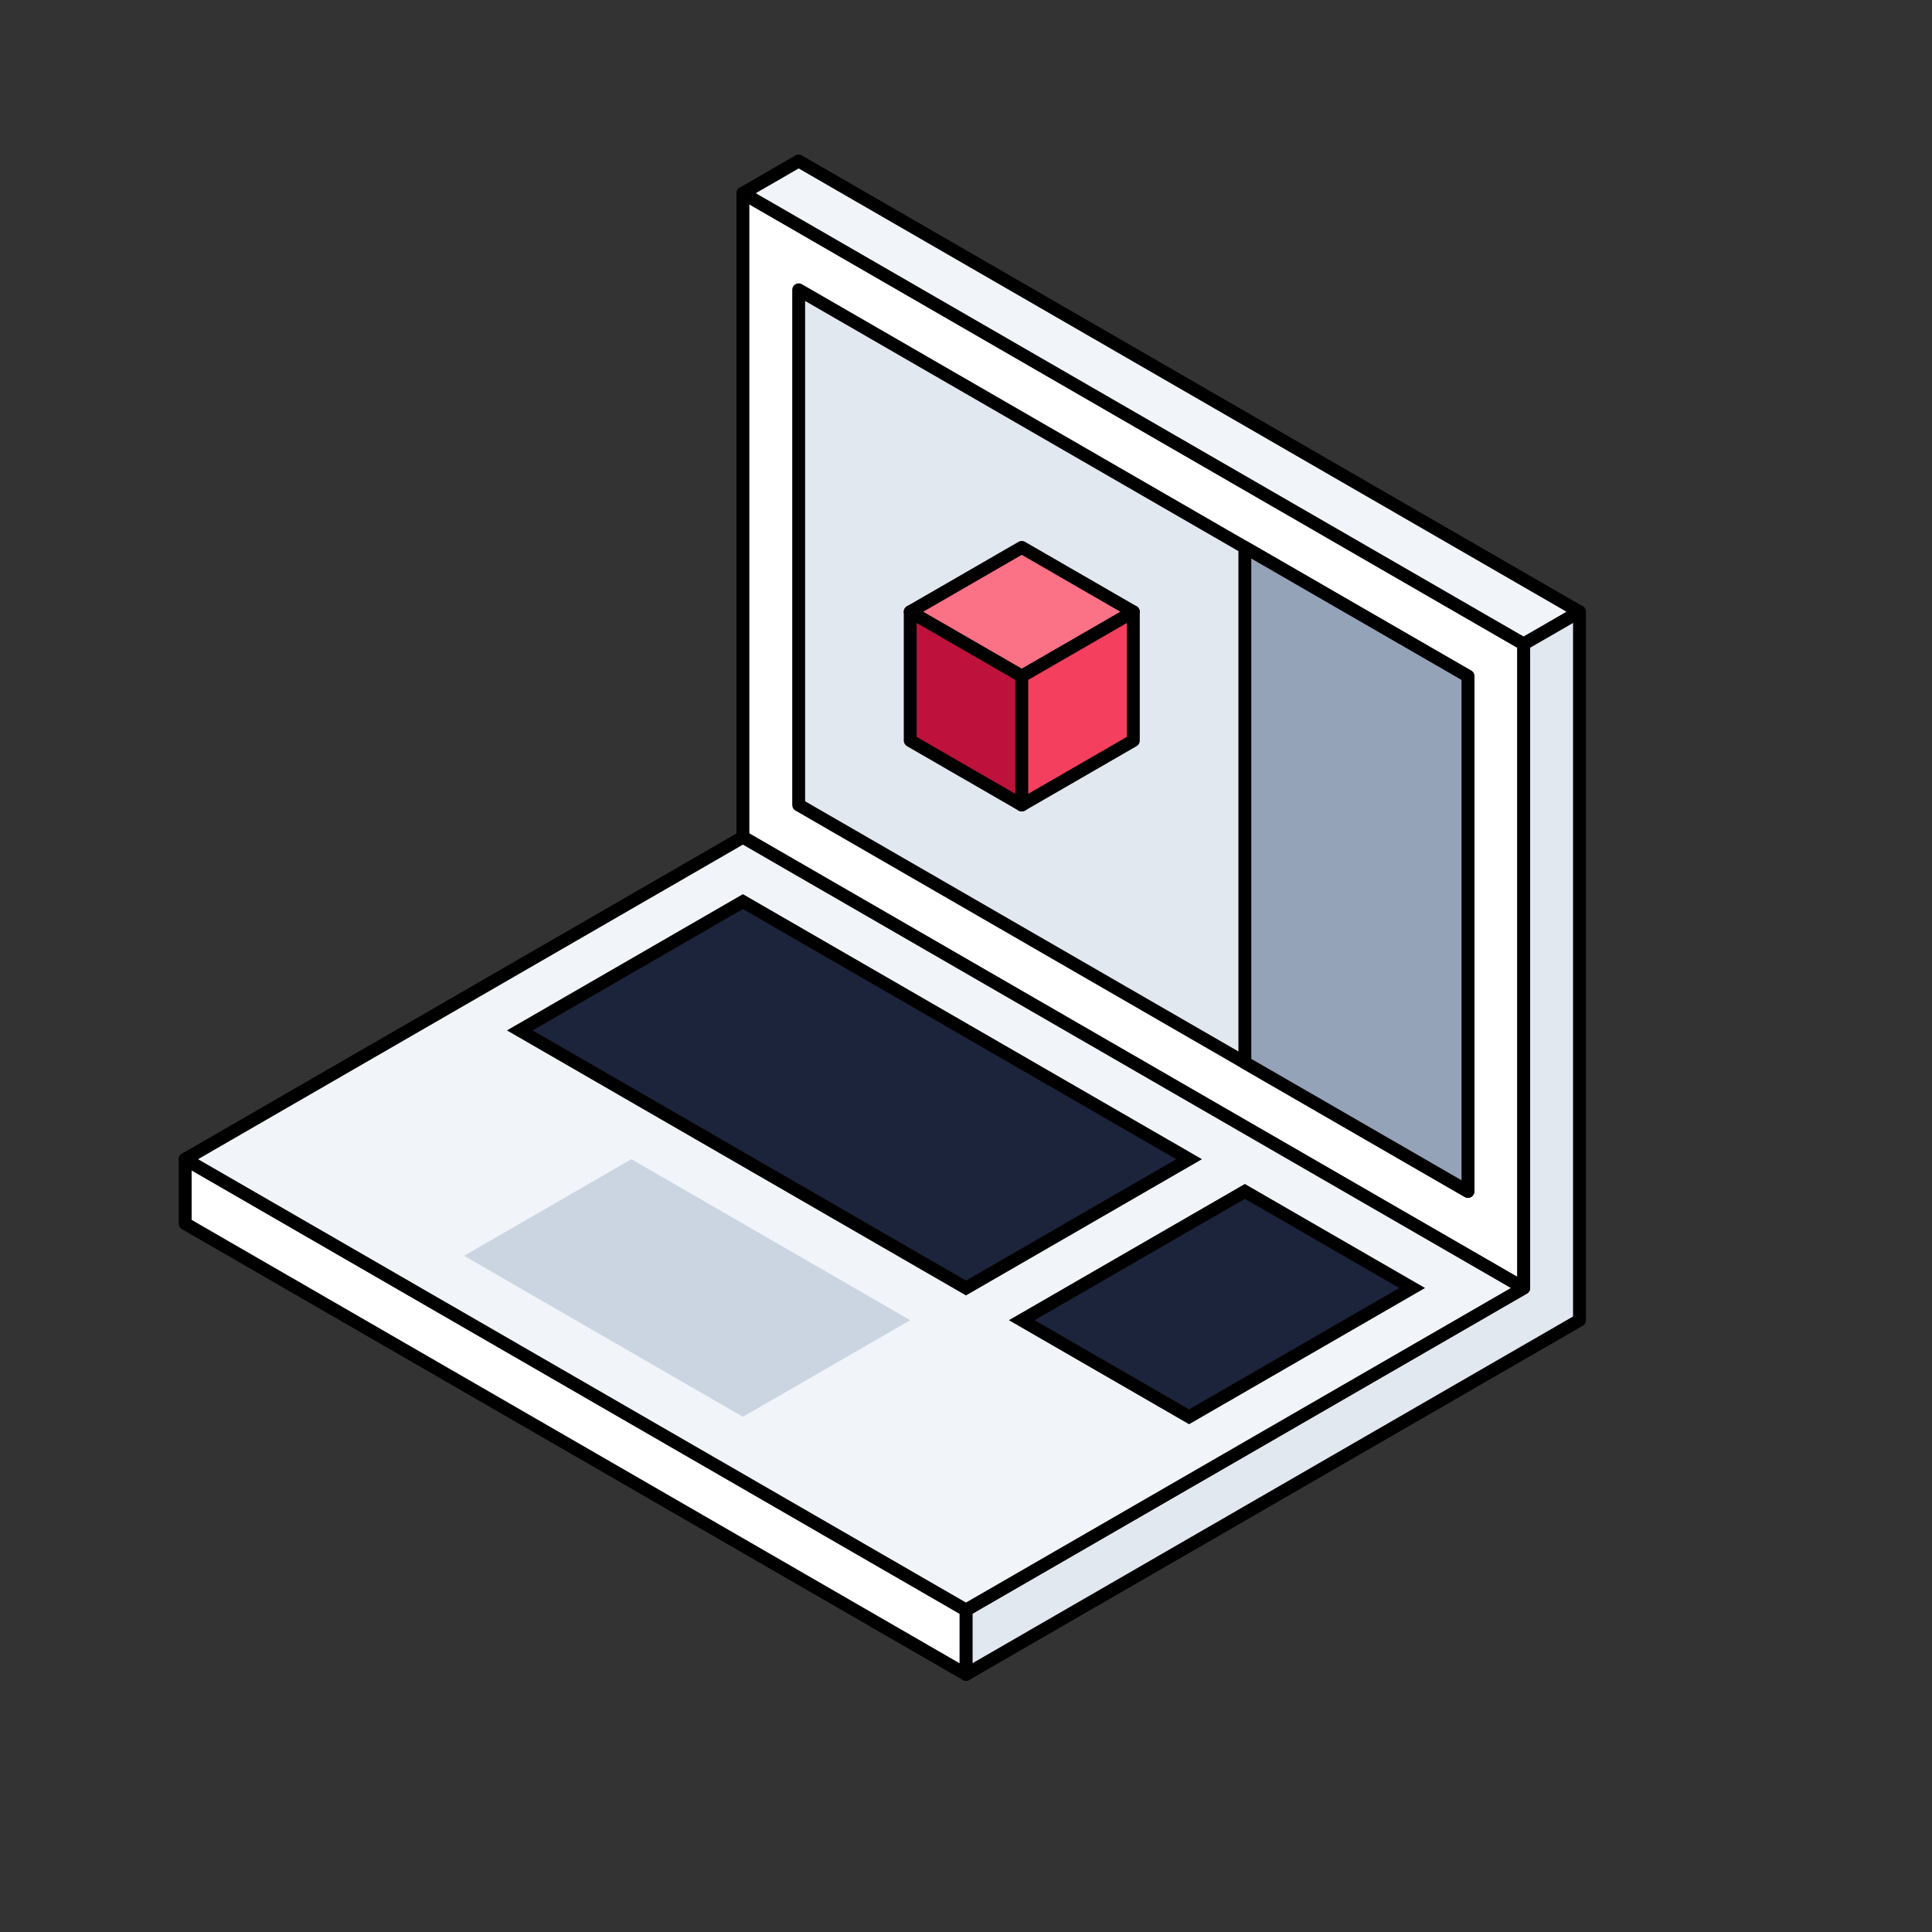 <?xml version="1.0" encoding="UTF-8" standalone="no"?>
<!-- Created with Inkscape (http://www.inkscape.org/) -->

<svg
   width="600pt"
   height="600pt"
   viewBox="0 0 211.667 211.667"
   version="1.1"
   id="svg1838"
   inkscape:version="1.2 (dc2aedaf03, 2022-05-15)"
   sodipodi:docname="design-1.svg"
   xmlns:inkscape="http://www.inkscape.org/namespaces/inkscape"
   xmlns:sodipodi="http://sodipodi.sourceforge.net/DTD/sodipodi-0.dtd"
   xmlns="http://www.w3.org/2000/svg"
   xmlns:svg="http://www.w3.org/2000/svg">
  <rect x="0" y="0" width="211.667" height="211.667" fill="#333333" stroke="none"/>
  <sodipodi:namedview
     id="namedview1840"
     pagecolor="#ffffff"
     bordercolor="#666666"
     borderopacity="1.0"
     inkscape:showpageshadow="2"
     inkscape:pageopacity="0.0"
     inkscape:pagecheckerboard="0"
     inkscape:deskcolor="#d1d1d1"
     inkscape:document-units="mm"
     showgrid="true"
     inkscape:lockguides="false"
     inkscape:zoom="1.4142136"
     inkscape:cx="322.08714"
     inkscape:cy="481.89327"
     inkscape:window-width="1920"
     inkscape:window-height="1017"
     inkscape:window-x="-8"
     inkscape:window-y="-8"
     inkscape:window-maximized="1"
     inkscape:current-layer="layer1">
    <inkscape:grid
       units="pt"
       spacingy="7.056"
       empspacing="10"
       type="axonomgrid"
       id="grid2205"
       snapvisiblegridlinesonly="true"
       originx="105.833"
       originy="105.833"
       visible="true"
       enabled="true" />
    <sodipodi:guide
       position="0,211.667"
       orientation="0,800"
       inkscape:locked="false"
       id="guide2263" />
    <sodipodi:guide
       position="211.667,211.667"
       orientation="800,0"
       inkscape:locked="false"
       id="guide2265" />
    <sodipodi:guide
       position="211.667,0"
       orientation="0,-800"
       inkscape:locked="false"
       id="guide2267" />
    <sodipodi:guide
       position="0,0"
       orientation="-800,0"
       inkscape:locked="false"
       id="guide2269" />
  </sodipodi:namedview>
  <defs
     id="defs1835" />
  <g
     inkscape:label="Layer 1"
     inkscape:groupmode="layer"
     id="layer1">
    <path
       style="fill:#ffffff;stroke:#000000;stroke-width:1.411;stroke-linecap:round;stroke-linejoin:round;stroke-dasharray:none;stroke-opacity:1;fill-opacity:1"
       d="M 81.392,21.167 166.936,70.556 V 141.111 L 81.392,91.722 Z"
       id="path2271" />
    <path
       style="fill:#f1f5f9;fill-opacity:1;stroke:#000000;stroke-width:1.411;stroke-linecap:round;stroke-linejoin:round;stroke-dasharray:none;stroke-opacity:1"
       d="m 81.392,21.167 6.11,-3.528 85.544,49.389 -6.11,3.528 z"
       id="path2273" />
    <path
       style="fill:#e2e8f0;fill-opacity:1;stroke:#000000;stroke-width:1.411;stroke-linecap:round;stroke-linejoin:round;stroke-dasharray:none;stroke-opacity:1"
       d="m 166.936,70.556 6.11,-3.528 v 77.611 l -67.213,38.806 v -7.056 l 61.103,-35.278 z"
       id="path2275" />
    <path
       style="fill:#ffffff;stroke:#000000;stroke-width:1.411;stroke-linecap:round;stroke-linejoin:round;stroke-dasharray:none;stroke-opacity:1;fill-opacity:1"
       d="M 105.833,176.389 20.289,127 v 7.056 l 85.544,49.389 z"
       id="path2277" />
    <path
       style="fill:#f1f5f9;fill-opacity:1;stroke:#000000;stroke-width:1.411;stroke-linecap:round;stroke-linejoin:round;stroke-dasharray:none;stroke-opacity:1"
       d="m 20.289,127 85.544,49.389 61.103,-35.278 -85.544,-49.389 z"
       id="path2279" />
    <path
       style="fill:#e2e8f0;fill-opacity:1;stroke:#000000;stroke-width:1.411;stroke-linecap:round;stroke-linejoin:round;stroke-dasharray:none;stroke-opacity:1"
       d="M 87.502,88.194 160.826,130.528 V 74.083 L 87.502,31.75 Z"
       id="path2295" />
    <path
       style="fill:#94a3b8;fill-opacity:1;stroke:#000000;stroke-width:1.411;stroke-linecap:round;stroke-linejoin:round;stroke-dasharray:none;stroke-opacity:1"
       d="m 160.826,74.083 -24.441,-14.111 v 56.444 l 24.441,14.111 z"
       id="path2301" />
    <path
       style="fill:#fb7185;fill-opacity:1;stroke:#000000;stroke-width:1.411;stroke-linecap:round;stroke-linejoin:round;stroke-dasharray:none;stroke-opacity:1"
       d="m 99.723,67.028 12.221,-7.056 12.221,7.056 -12.221,7.056 z"
       id="path2303" />
    <path
       style="fill:#be123c;fill-opacity:1;stroke:#000000;stroke-width:1.411;stroke-linecap:round;stroke-linejoin:round;stroke-dasharray:none;stroke-opacity:1"
       d="m 99.723,67.028 v 14.111 l 12.221,7.056 v -14.111 z"
       id="path2305" />
    <path
       style="fill:#f43f5e;fill-opacity:1;stroke:#000000;stroke-width:1.411;stroke-linecap:round;stroke-linejoin:round;stroke-dasharray:none;stroke-opacity:1"
       d="m 111.944,88.194 12.221,-7.056 v -14.111 l -12.221,7.056 z"
       id="path2307" />
    <path
       style="fill:#1c243b;stroke:#000000;stroke-width:1.411;stroke-linecap:butt;stroke-linejoin:miter;stroke-opacity:1;stroke-dasharray:none;fill-opacity:1"
       d="m 130.274,155.222 24.441,-14.111 -18.331,-10.583 -24.441,14.111 z"
       id="path18248" />
    <path
       style="fill:#1c243b;stroke:#000000;stroke-width:1.411;stroke-linecap:butt;stroke-linejoin:miter;stroke-opacity:1;stroke-dasharray:none;fill-opacity:1"
       d="M 105.833,141.111 130.274,127 81.392,98.778 56.951,112.889 Z"
       id="path18250" />
    <path
       style="fill:#cbd5e1;stroke:#000000;stroke-width:0;stroke-linecap:butt;stroke-linejoin:miter;stroke-opacity:1;fill-opacity:1;stroke-dasharray:none"
       d="m 69.172,127 30.551,17.639 -18.331,10.583 -30.551,-17.639 z"
       id="path70369" />
  </g>
</svg>
